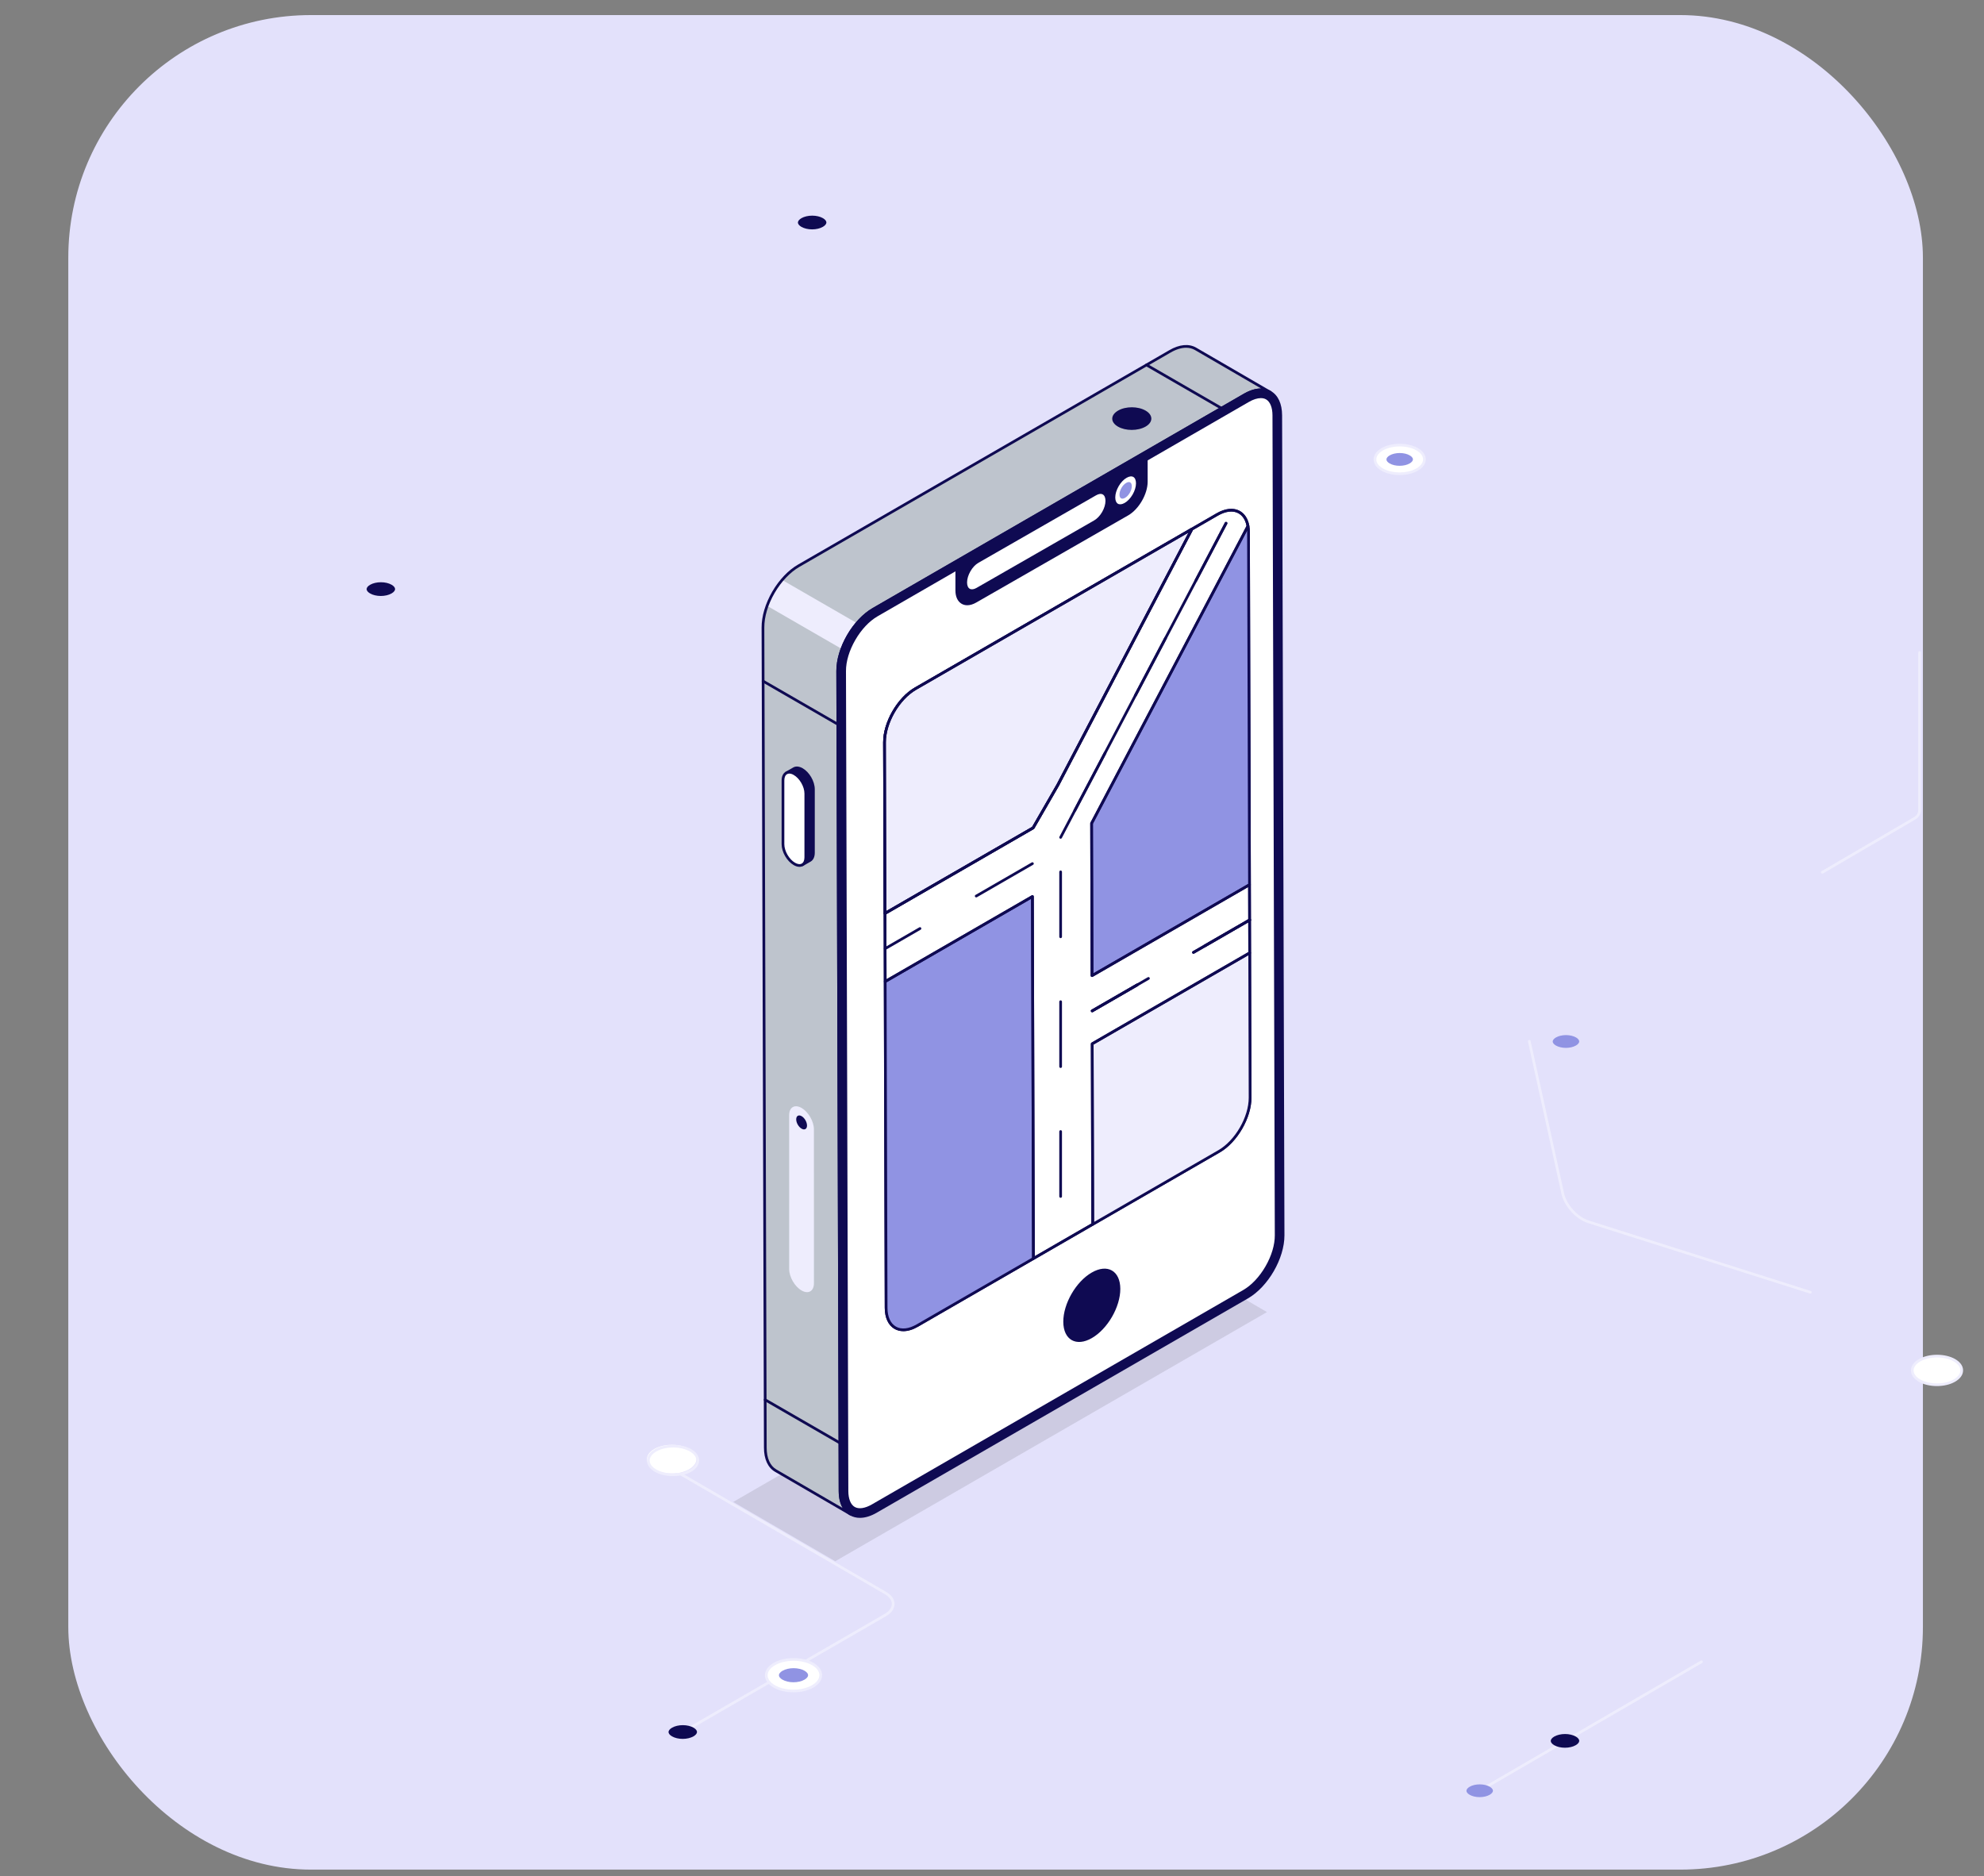<?xml version="1.0" encoding="UTF-8"?> <svg xmlns="http://www.w3.org/2000/svg" width="92" height="87" viewBox="0 0 92 87" fill="none"><rect x="0" y="0" width="92" height="87" fill="#808080" stroke="none"/><rect x="3.167" y="0.699" width="86" height="86" rx="11.25" fill="#E3E1FB"></rect><g clip-path="url(#clip0_1093_9282)"><path d="M84.502 40.514C84.481 40.514 84.46 40.503 84.448 40.483C84.431 40.453 84.441 40.414 84.471 40.397L88.765 37.886C88.88 37.819 88.951 37.696 88.951 37.563V30.259C88.951 30.225 88.979 30.197 89.013 30.197C89.048 30.197 89.076 30.225 89.076 30.259V37.563C89.076 37.74 88.981 37.906 88.828 37.995L84.534 40.505C84.524 40.511 84.513 40.514 84.502 40.514Z" fill="#EEEDFD"></path><path d="M31.767 80.325C31.746 80.325 31.725 80.313 31.713 80.293C31.696 80.263 31.706 80.225 31.736 80.207L41.015 74.844C41.234 74.717 41.355 74.553 41.355 74.381C41.356 74.211 41.237 74.048 41.021 73.922L31.031 68.117C31.001 68.1 30.991 68.061 31.009 68.031C31.026 68.001 31.064 67.991 31.094 68.008L41.084 73.814C41.34 73.963 41.481 74.164 41.481 74.381C41.48 74.6 41.338 74.803 41.078 74.952L31.799 80.316C31.789 80.322 31.778 80.325 31.767 80.325Z" fill="#EEEDFD"></path><path d="M35.906 77.167C35.411 77.453 35.408 77.916 35.9 78.202C36.391 78.487 37.191 78.487 37.686 78.202C38.181 77.916 38.184 77.453 37.692 77.167C37.2 76.881 36.401 76.881 35.906 77.167Z" fill="white"></path><path d="M36.792 78.477C36.457 78.477 36.123 78.403 35.868 78.256C35.611 78.106 35.47 77.904 35.47 77.686C35.471 77.466 35.614 77.263 35.874 77.112C36.386 76.817 37.216 76.817 37.724 77.113C37.981 77.262 38.122 77.465 38.122 77.683C38.122 77.902 37.978 78.106 37.718 78.256C37.462 78.403 37.127 78.477 36.792 78.477ZM35.937 77.221C35.717 77.348 35.596 77.513 35.596 77.686C35.595 77.858 35.715 78.021 35.931 78.147C36.405 78.423 37.178 78.422 37.655 78.147C37.875 78.02 37.996 77.855 37.996 77.683C37.997 77.511 37.877 77.347 37.661 77.221C37.187 76.946 36.414 76.946 35.937 77.221Z" fill="#EEEDFD"></path><path d="M36.793 78.011C36.986 78.011 37.173 77.967 37.305 77.89C37.412 77.829 37.473 77.753 37.473 77.683C37.473 77.614 37.413 77.539 37.309 77.478C37.177 77.402 36.991 77.358 36.799 77.358C36.606 77.358 36.419 77.402 36.287 77.478C36.18 77.54 36.119 77.615 36.119 77.686C36.119 77.755 36.179 77.83 36.283 77.89C36.415 77.967 36.6 78.011 36.793 78.011Z" fill="#9093E3"></path><path d="M68.925 82.921C68.903 82.921 68.882 82.91 68.871 82.89C68.853 82.86 68.864 82.822 68.893 82.804L78.866 77.008C78.896 76.991 78.934 77.001 78.952 77.031C78.969 77.061 78.959 77.1 78.929 77.117L68.957 82.913C68.947 82.919 68.936 82.921 68.925 82.921Z" fill="#EEEDFD"></path><path d="M31.955 68.134C32.405 67.875 32.407 67.454 31.961 67.195C31.514 66.935 30.788 66.935 30.338 67.195C29.889 67.454 29.887 67.875 30.333 68.134C30.78 68.394 31.506 68.394 31.955 68.134Z" fill="white"></path><path d="M31.206 68.452C30.901 68.452 30.596 68.385 30.364 68.25C30.129 68.113 30 67.927 30 67.727C30 67.526 30.132 67.339 30.37 67.202C30.836 66.933 31.592 66.933 32.055 67.202C32.291 67.339 32.42 67.524 32.42 67.724C32.419 67.926 32.288 68.112 32.05 68.25C31.817 68.385 31.511 68.452 31.206 68.452ZM31.214 67.124C30.931 67.124 30.648 67.186 30.433 67.31C30.235 67.425 30.126 67.573 30.125 67.728C30.125 67.881 30.233 68.028 30.428 68.141C30.856 68.391 31.556 68.391 31.987 68.142C32.185 68.027 32.294 67.879 32.294 67.724C32.294 67.571 32.187 67.424 31.992 67.31C31.778 67.186 31.496 67.124 31.214 67.124Z" fill="#EEEDFD"></path><path d="M68.618 82.746C68.442 82.746 68.273 82.785 68.152 82.855C68.056 82.911 68 82.98 68 83.043C68 83.106 68.054 83.174 68.149 83.229C68.269 83.299 68.438 83.338 68.613 83.338C68.788 83.338 68.957 83.299 69.077 83.229C69.174 83.173 69.23 83.105 69.23 83.041C69.23 82.978 69.175 82.91 69.081 82.855C68.961 82.785 68.792 82.746 68.618 82.746Z" fill="#9093E3"></path><path d="M72.573 80.411C72.385 80.411 72.203 80.454 72.074 80.528C71.97 80.588 71.91 80.662 71.91 80.731C71.91 80.798 71.969 80.871 72.07 80.93C72.199 81.005 72.38 81.047 72.568 81.047C72.756 81.047 72.938 81.005 73.067 80.93C73.171 80.87 73.231 80.796 73.231 80.728C73.231 80.66 73.173 80.587 73.071 80.528C72.942 80.454 72.761 80.411 72.573 80.411Z" fill="#0F0A52"></path><g opacity="0.1"><path d="M58.751 60.844L38.731 72.399L34 69.649L54.014 58.091L58.751 60.844Z" fill="black"></path></g><path d="M55.435 16.174C55.135 16.001 54.715 16.026 54.254 16.293L37.037 26.236C36.76 26.396 36.499 26.623 36.27 26.895C36.121 27.068 35.984 27.262 35.867 27.465C35.749 27.668 35.65 27.878 35.572 28.095C35.447 28.434 35.377 28.781 35.38 29.105L35.489 67.13C35.488 67.657 35.673 68.026 35.971 68.198L39.44 70.212C39.14 70.038 38.953 69.668 38.955 69.145L38.844 31.119C38.842 30.789 38.913 30.441 39.042 30.098C39.12 29.881 39.221 29.672 39.339 29.469C39.456 29.266 39.591 29.074 39.742 28.899C39.969 28.63 40.229 28.404 40.503 28.245L57.718 18.307C58.184 18.04 58.599 18.015 58.905 18.191L55.435 16.174Z" fill="#BEC4CD"></path><path d="M39.742 28.899L36.27 26.895C36.121 27.068 35.984 27.262 35.867 27.465C35.749 27.668 35.65 27.878 35.572 28.095L39.042 30.098C39.12 29.881 39.221 29.672 39.339 29.469C39.456 29.267 39.591 29.074 39.742 28.899Z" fill="#EEEDFD"></path><path d="M39.439 70.275C39.428 70.275 39.417 70.272 39.408 70.266C39.408 70.266 39.408 70.266 39.407 70.266C39.406 70.266 39.405 70.265 39.404 70.264L35.94 68.252C35.608 68.061 35.425 67.662 35.425 67.13L35.316 29.106C35.313 28.582 35.49 27.988 35.812 27.433C36.13 26.887 36.554 26.442 37.005 26.181L54.222 16.239C54.688 15.968 55.13 15.926 55.468 16.121L58.937 18.136C58.937 18.136 58.937 18.136 58.937 18.136H58.938C58.967 18.154 58.977 18.192 58.96 18.222C58.943 18.252 58.904 18.262 58.875 18.245C58.579 18.074 58.18 18.115 57.751 18.361L40.535 28.3C40.103 28.549 39.698 28.976 39.392 29.5C39.077 30.041 38.905 30.616 38.908 31.119L39.017 69.144C39.015 69.626 39.175 69.985 39.467 70.156L39.471 70.158C39.5 70.175 39.511 70.214 39.493 70.244C39.482 70.264 39.461 70.275 39.439 70.275ZM55 16.126C54.782 16.126 54.539 16.2 54.285 16.347L37.068 26.289C36.636 26.54 36.228 26.968 35.921 27.496C35.609 28.032 35.439 28.603 35.442 29.105L35.551 67.13C35.551 67.616 35.711 67.975 36.003 68.144L39.072 69.927C38.953 69.721 38.89 69.455 38.891 69.144L38.782 31.119C38.78 30.595 38.958 29.997 39.284 29.437C39.6 28.894 40.022 28.452 40.472 28.192L57.688 18.252C57.967 18.093 58.236 18.014 58.48 18.016L55.405 16.229C55.285 16.16 55.148 16.126 55 16.126Z" fill="#0F0A52"></path><path d="M56.639 18.993C56.628 18.993 56.617 18.99 56.607 18.984L53.131 16.977C53.101 16.96 53.091 16.922 53.108 16.892C53.126 16.862 53.164 16.851 53.194 16.869L56.67 18.876C56.7 18.893 56.71 18.931 56.693 18.962C56.681 18.982 56.66 18.993 56.639 18.993Z" fill="#0F0A52"></path><path d="M37.19 35.68C37.043 35.599 36.911 35.588 36.816 35.643L36.463 35.845C36.56 35.792 36.691 35.801 36.837 35.882C37.129 36.051 37.365 36.461 37.366 36.799L37.366 39.753C37.365 39.926 37.305 40.044 37.209 40.101L37.561 39.899C37.657 39.842 37.717 39.724 37.719 39.551L37.719 36.597C37.718 36.259 37.482 35.849 37.19 35.68Z" fill="#0F0A52"></path><path d="M37.209 40.164C37.187 40.164 37.166 40.153 37.155 40.132C37.137 40.103 37.147 40.064 37.177 40.047C37.257 39.999 37.302 39.895 37.303 39.753L37.304 36.799C37.303 36.481 37.079 36.094 36.806 35.936C36.685 35.869 36.574 35.856 36.493 35.9C36.464 35.917 36.426 35.906 36.409 35.876C36.392 35.846 36.402 35.808 36.432 35.791L36.785 35.589C36.902 35.521 37.056 35.534 37.22 35.625C37.221 35.625 37.221 35.626 37.221 35.626C37.534 35.807 37.781 36.233 37.782 36.597V39.551C37.78 39.74 37.713 39.882 37.593 39.953L37.24 40.155C37.23 40.161 37.219 40.164 37.209 40.164ZM36.725 35.767C36.772 35.78 36.819 35.8 36.868 35.827C37.182 36.009 37.428 36.435 37.429 36.799L37.429 39.754C37.428 39.812 37.422 39.865 37.409 39.914L37.53 39.844C37.61 39.797 37.655 39.693 37.656 39.551V36.597C37.655 36.28 37.432 35.893 37.159 35.735C37.035 35.666 36.925 35.653 36.847 35.697L36.725 35.767Z" fill="#0F0A52"></path><path d="M37.366 36.799C37.366 36.46 37.129 36.05 36.836 35.882C36.544 35.715 36.307 35.853 36.307 36.192L36.307 39.147C36.307 39.486 36.544 39.896 36.837 40.064C37.129 40.232 37.366 40.093 37.366 39.754L37.366 36.799Z" fill="white"></path><path d="M37.072 40.198C36.989 40.198 36.898 40.171 36.806 40.118C36.491 39.938 36.244 39.511 36.244 39.147L36.244 36.192C36.244 36.004 36.31 35.862 36.431 35.792C36.552 35.723 36.706 35.735 36.867 35.828C37.182 36.008 37.428 36.435 37.428 36.799L37.429 39.754C37.429 39.942 37.362 40.084 37.242 40.154C37.191 40.183 37.133 40.198 37.072 40.198ZM36.602 35.873C36.562 35.873 36.526 35.883 36.494 35.901C36.414 35.947 36.37 36.051 36.37 36.192L36.37 39.147C36.37 39.465 36.593 39.852 36.868 40.009C36.989 40.079 37.099 40.091 37.179 40.045C37.259 39.999 37.303 39.895 37.303 39.754L37.303 36.799C37.303 36.481 37.08 36.094 36.805 35.937C36.732 35.895 36.663 35.873 36.602 35.873Z" fill="#0F0A52"></path><path d="M37.742 52.372C37.742 52.005 37.485 51.56 37.168 51.378C36.851 51.196 36.594 51.346 36.594 51.714L36.595 58.849C36.595 59.217 36.852 59.661 37.169 59.843C37.486 60.025 37.743 59.875 37.743 59.508L37.742 52.372Z" fill="#EEEDFD"></path><path d="M37.422 52.196C37.422 52.355 37.309 52.419 37.172 52.34C37.032 52.26 36.921 52.068 36.921 51.909C36.921 51.745 37.032 51.68 37.172 51.76C37.309 51.839 37.422 52.032 37.422 52.196Z" fill="#0F0A52"></path><path d="M40.623 70.095C39.704 70.626 38.957 70.201 38.954 69.144L38.845 31.119C38.842 30.063 39.584 28.778 40.503 28.247L57.72 18.306C58.639 17.775 59.386 18.201 59.389 19.257L59.498 57.282C59.501 58.339 58.759 59.623 57.84 60.154L40.623 70.095Z" fill="#0F0A52"></path><path d="M39.876 70.387C39.706 70.387 39.549 70.347 39.41 70.267C39.077 70.076 38.892 69.677 38.891 69.144L38.782 31.119C38.779 30.045 39.537 28.732 40.472 28.192L57.688 18.252C58.155 17.982 58.596 17.94 58.932 18.134C59.266 18.325 59.45 18.724 59.452 19.257L59.561 57.282C59.564 58.356 58.806 59.669 57.871 60.209L40.654 70.149C40.381 70.307 40.116 70.387 39.876 70.387ZM58.467 18.14C58.249 18.14 58.005 18.214 57.751 18.36L40.535 28.301C39.635 28.821 38.904 30.085 38.907 31.119L39.017 69.144C39.018 69.629 39.18 69.99 39.473 70.159C39.768 70.329 40.165 70.287 40.592 70.041L57.808 60.1C58.709 59.58 59.438 58.316 59.435 57.282L59.326 19.257C59.325 18.771 59.163 18.411 58.87 18.242C58.751 18.174 58.615 18.14 58.467 18.14Z" fill="#0F0A52"></path><path d="M58.742 18.466C58.947 18.585 59.067 18.874 59.068 19.258L59.177 57.282C59.179 57.738 59.023 58.261 58.737 58.756C58.452 59.249 58.077 59.647 57.679 59.877L40.463 69.817C40.125 70.013 39.811 70.056 39.602 69.935C39.396 69.817 39.276 69.528 39.275 69.144L39.166 31.119C39.165 30.663 39.321 30.141 39.606 29.646C39.891 29.153 40.267 28.755 40.664 28.524L57.88 18.584C58.218 18.389 58.532 18.345 58.742 18.466Z" fill="white"></path><path d="M39.875 70.065C39.761 70.065 39.658 70.04 39.57 69.99C39.344 69.859 39.213 69.551 39.212 69.144L39.103 31.119C39.102 30.653 39.261 30.119 39.552 29.615C39.842 29.113 40.226 28.706 40.633 28.471L57.849 18.53C58.207 18.323 58.544 18.28 58.773 18.412C58.999 18.543 59.13 18.851 59.131 19.258L59.24 57.283C59.241 57.749 59.082 58.283 58.791 58.787C58.501 59.29 58.117 59.696 57.711 59.932L40.494 69.872C40.273 70 40.06 70.065 39.875 70.065ZM58.467 18.462C58.306 18.462 58.114 18.522 57.912 18.639L40.695 28.579C40.307 28.804 39.94 29.194 39.661 29.678C39.381 30.163 39.227 30.674 39.229 31.119L39.338 69.144C39.339 69.505 39.446 69.773 39.633 69.881C39.822 69.991 40.113 69.948 40.432 69.763L57.648 59.823C58.036 59.599 58.403 59.208 58.682 58.725C58.962 58.24 59.116 57.728 59.114 57.283L59.006 19.258C59.005 18.897 58.897 18.629 58.71 18.521C58.642 18.481 58.559 18.462 58.467 18.462Z" fill="#0F0A52"></path><path d="M45.239 27.887C45.495 27.741 51.982 24.019 52.282 23.847C52.763 23.57 53.154 22.893 53.155 22.338L53.154 21.326C52.853 21.499 44.71 26.171 44.367 26.368L44.367 27.379C44.367 27.935 44.758 28.163 45.239 27.887Z" fill="#0F0A52"></path><path d="M44.853 28.067C44.758 28.067 44.671 28.045 44.593 28C44.407 27.892 44.304 27.672 44.304 27.379L44.304 26.368C44.304 26.345 44.316 26.325 44.336 26.313L53.123 21.272C53.142 21.261 53.166 21.261 53.185 21.272C53.205 21.283 53.217 21.304 53.217 21.326L53.218 22.338C53.217 22.913 52.811 23.615 52.313 23.901L51.904 24.135C47.65 26.577 45.417 27.857 45.27 27.941C45.124 28.025 44.982 28.067 44.853 28.067ZM44.43 26.404L44.429 27.379C44.43 27.625 44.51 27.807 44.655 27.891C44.8 27.975 44.996 27.954 45.207 27.832C45.208 27.832 45.208 27.832 45.208 27.832C45.355 27.748 47.587 26.468 51.842 24.026L52.251 23.792C52.714 23.526 53.092 22.873 53.092 22.338L53.091 21.434L44.43 26.404Z" fill="#0F0A52"></path><path d="M51.108 23.741C51.207 23.569 51.262 23.385 51.262 23.225C51.262 23.081 51.218 22.976 51.139 22.93C51.06 22.884 50.95 22.898 50.828 22.968L45.37 26.099C45.231 26.178 45.1 26.317 45 26.491C44.9 26.665 44.844 26.849 44.844 27.01C44.844 27.153 44.888 27.257 44.967 27.302C45.046 27.348 45.157 27.334 45.28 27.264L50.737 24.133C50.876 24.053 51.008 23.914 51.108 23.741Z" fill="white"></path><path d="M52.523 22.929C52.622 22.757 52.677 22.573 52.677 22.413C52.677 22.269 52.633 22.164 52.554 22.118C52.475 22.073 52.365 22.086 52.242 22.157C52.103 22.236 51.972 22.375 51.872 22.549C51.772 22.723 51.716 22.907 51.716 23.068C51.716 23.211 51.76 23.314 51.839 23.36C51.918 23.406 52.029 23.392 52.152 23.322C52.291 23.242 52.423 23.103 52.523 22.929Z" fill="white"></path><path d="M52.391 22.852C52.45 22.75 52.482 22.64 52.482 22.545C52.482 22.46 52.456 22.397 52.409 22.37C52.362 22.343 52.297 22.351 52.224 22.393C52.141 22.44 52.063 22.523 52.004 22.626C51.944 22.729 51.911 22.839 51.911 22.935C51.911 23.02 51.937 23.081 51.984 23.108C52.031 23.136 52.097 23.128 52.17 23.086C52.253 23.038 52.331 22.955 52.391 22.852Z" fill="#9093E3"></path><path d="M53.125 19.781C53.478 19.577 53.475 19.246 53.125 19.042C52.769 18.835 52.202 18.835 51.849 19.039C51.487 19.248 51.485 19.577 51.84 19.783C52.191 19.987 52.763 19.99 53.125 19.781Z" fill="#0F0A52"></path><path d="M38.852 33.65C38.841 33.65 38.83 33.647 38.821 33.641L35.355 31.64C35.325 31.623 35.314 31.585 35.332 31.555C35.349 31.524 35.388 31.514 35.417 31.532L38.883 33.533C38.913 33.55 38.923 33.588 38.906 33.618C38.895 33.638 38.873 33.65 38.852 33.65Z" fill="#0F0A52"></path><path d="M38.947 66.975C38.937 66.975 38.926 66.972 38.916 66.967L35.45 64.966C35.42 64.949 35.41 64.91 35.427 64.88C35.445 64.85 35.484 64.84 35.513 64.857L38.979 66.858C39.009 66.876 39.019 66.914 39.002 66.944C38.99 66.964 38.969 66.975 38.947 66.975Z" fill="#0F0A52"></path><path d="M49.306 61.294C49.309 62.132 49.903 62.471 50.632 62.049C51.362 61.628 51.952 60.606 51.95 59.767C51.947 58.928 51.354 58.59 50.624 59.012C49.893 59.433 49.304 60.455 49.306 61.294Z" fill="#0F0A52"></path><path d="M41.889 61.73C41.741 61.73 41.603 61.695 41.481 61.625C41.189 61.457 41.028 61.109 41.026 60.644L40.952 34.427C40.949 33.493 41.609 32.35 42.422 31.881L56.415 23.802C56.822 23.567 57.208 23.531 57.502 23.7C57.794 23.868 57.956 24.217 57.957 24.682L58.031 50.898C58.034 51.833 57.374 52.975 56.561 53.444L42.569 61.523C42.33 61.661 42.099 61.73 41.889 61.73ZM42.485 31.989C41.706 32.439 41.075 33.532 41.078 34.427L41.152 60.643C41.153 61.062 41.292 61.372 41.544 61.517C41.798 61.662 42.139 61.626 42.506 61.414L56.498 53.336C57.277 52.886 57.908 51.793 57.906 50.898L57.831 24.682C57.83 24.264 57.691 23.954 57.439 23.809C57.185 23.663 56.844 23.699 56.477 23.911L42.485 31.989Z" fill="#0F0A52"></path><path d="M57.87 24.394L50.618 38.181L50.638 45.242L57.94 41.027L57.894 24.681C57.893 24.579 57.885 24.483 57.87 24.394Z" fill="#9093E3"></path><path d="M41.047 45.516L41.09 60.642C41.093 61.56 41.739 61.929 42.537 61.469L47.922 58.359L47.875 41.574L41.047 45.516Z" fill="#9093E3"></path><path d="M50.638 45.305C50.627 45.305 50.617 45.302 50.607 45.297C50.587 45.286 50.575 45.265 50.575 45.242L50.556 38.181C50.556 38.171 50.558 38.161 50.563 38.152L57.814 24.365C57.827 24.341 57.851 24.327 57.88 24.333C57.907 24.337 57.928 24.358 57.932 24.384C57.948 24.48 57.956 24.58 57.956 24.682L58.003 41.027C58.003 41.049 57.991 41.07 57.971 41.081L50.67 45.297C50.66 45.302 50.649 45.305 50.638 45.305ZM50.681 38.196L50.701 45.134L57.877 40.991L57.831 24.682C57.831 24.657 57.83 24.632 57.829 24.607L50.681 38.196Z" fill="#0F0A52"></path><path d="M50.648 48.403L50.671 56.772L56.529 53.39C57.326 52.93 57.971 51.816 57.968 50.898L57.949 44.187L50.648 48.403Z" fill="#EEEDFD"></path><path d="M42.453 31.935C41.656 32.395 41.013 33.51 41.016 34.426L41.038 42.355L47.906 38.39L49.047 36.412L55.27 24.535L42.453 31.935Z" fill="#EEEDFD"></path><path d="M42.453 31.935C41.656 32.395 41.013 33.51 41.016 34.426L41.038 42.355L47.906 38.39L49.047 36.412L55.27 24.535L42.453 31.935Z" fill="#EEEDFD"></path><path d="M50.671 56.835C50.66 56.835 50.65 56.832 50.64 56.827C50.62 56.816 50.608 56.795 50.608 56.773L50.585 48.403C50.585 48.381 50.597 48.36 50.616 48.349L57.918 44.133C57.937 44.122 57.961 44.122 57.98 44.133C58 44.144 58.012 44.165 58.012 44.187L58.031 50.898C58.033 51.833 57.374 52.975 56.56 53.444L50.703 56.827C50.693 56.832 50.682 56.835 50.671 56.835ZM50.71 48.439L50.734 56.664L56.498 53.336C57.277 52.886 57.908 51.793 57.905 50.898L57.887 44.296L50.71 48.439Z" fill="#0F0A52"></path><path d="M47.922 58.422C47.911 58.422 47.901 58.419 47.891 58.414C47.871 58.403 47.859 58.382 47.859 58.359L47.812 41.682L41.079 45.57C41.059 45.581 41.036 45.581 41.016 45.57C40.997 45.559 40.985 45.538 40.985 45.516L40.976 42.355C40.976 42.333 40.988 42.312 41.007 42.301L47.861 38.344L48.993 36.38L55.214 24.506C55.22 24.495 55.228 24.487 55.239 24.481L56.414 23.802C56.792 23.584 57.158 23.537 57.444 23.67C57.697 23.788 57.87 24.041 57.932 24.383C57.934 24.397 57.932 24.411 57.926 24.424L50.681 38.196L50.701 45.134L57.908 40.973C57.928 40.961 57.952 40.962 57.971 40.972C57.991 40.984 58.003 41.004 58.003 41.027L58.012 44.187C58.012 44.21 58 44.23 57.98 44.242L50.71 48.439L50.734 56.772C50.734 56.795 50.722 56.816 50.702 56.827L47.953 58.414C47.944 58.419 47.933 58.422 47.922 58.422ZM47.875 41.511C47.885 41.511 47.896 41.514 47.906 41.519C47.925 41.531 47.937 41.551 47.937 41.574L47.985 58.251L50.608 56.736L50.585 48.403C50.585 48.381 50.597 48.36 50.616 48.349L57.886 44.151L57.877 41.135L50.669 45.297C50.65 45.308 50.626 45.308 50.607 45.297C50.587 45.286 50.575 45.265 50.575 45.242L50.556 38.181C50.556 38.171 50.558 38.161 50.563 38.152L57.804 24.385C57.747 24.09 57.604 23.883 57.391 23.784C57.143 23.669 56.818 23.714 56.477 23.911L55.317 24.58L49.103 36.441L47.961 38.421C47.955 38.431 47.947 38.439 47.938 38.444L41.101 42.391L41.11 45.407L47.843 41.52C47.853 41.514 47.864 41.511 47.875 41.511Z" fill="#0F0A52"></path><path d="M50.647 46.94C50.626 46.94 50.605 46.928 50.593 46.908C50.576 46.878 50.586 46.84 50.616 46.823L52.704 45.617C52.733 45.6 52.772 45.61 52.789 45.64C52.807 45.67 52.796 45.709 52.767 45.726L50.679 46.931C50.669 46.937 50.658 46.94 50.647 46.94ZM55.342 44.229C55.32 44.229 55.299 44.218 55.288 44.198C55.27 44.168 55.281 44.13 55.31 44.112L57.918 42.607C57.947 42.59 57.986 42.6 58.003 42.63C58.02 42.66 58.01 42.698 57.98 42.716L55.373 44.221C55.364 44.227 55.353 44.229 55.342 44.229Z" fill="#0F0A52"></path><path d="M50.647 46.94C50.626 46.94 50.605 46.928 50.593 46.908C50.576 46.878 50.586 46.84 50.616 46.823L52.704 45.617C52.733 45.6 52.772 45.61 52.789 45.64C52.807 45.67 52.796 45.709 52.767 45.726L50.679 46.931C50.669 46.937 50.658 46.94 50.647 46.94ZM55.342 44.229C55.32 44.229 55.299 44.218 55.288 44.198C55.27 44.168 55.281 44.13 55.31 44.112L57.918 42.607C57.947 42.59 57.986 42.6 58.003 42.63C58.02 42.66 58.01 42.698 57.98 42.716L55.373 44.221C55.364 44.227 55.353 44.229 55.342 44.229Z" fill="#0F0A52"></path><path d="M50.647 46.94C50.626 46.94 50.605 46.928 50.593 46.908C50.576 46.878 50.586 46.84 50.616 46.823L53.223 45.318C53.252 45.3 53.291 45.31 53.309 45.34C53.326 45.37 53.316 45.409 53.286 45.426L50.679 46.931C50.669 46.937 50.658 46.94 50.647 46.94ZM55.861 43.929C55.84 43.929 55.819 43.918 55.807 43.898C55.79 43.868 55.8 43.83 55.83 43.812L57.918 42.607C57.947 42.59 57.986 42.6 58.003 42.63C58.02 42.66 58.01 42.698 57.98 42.716L55.893 43.921C55.883 43.927 55.872 43.929 55.861 43.929Z" fill="#0F0A52"></path><path d="M49.183 38.895C49.173 38.895 49.163 38.893 49.154 38.888C49.123 38.871 49.111 38.834 49.127 38.803L56.797 24.235C56.813 24.205 56.851 24.193 56.882 24.209C56.912 24.225 56.924 24.263 56.908 24.294L49.238 38.861C49.227 38.883 49.205 38.895 49.183 38.895Z" fill="#0F0A52"></path><path d="M49.183 55.545C49.148 55.545 49.12 55.517 49.12 55.482V52.472C49.12 52.437 49.148 52.409 49.183 52.409C49.217 52.409 49.245 52.437 49.245 52.472V55.482C49.245 55.517 49.217 55.545 49.183 55.545ZM49.183 49.524C49.148 49.524 49.12 49.496 49.12 49.462V46.451C49.12 46.417 49.148 46.389 49.183 46.389C49.217 46.389 49.245 46.417 49.245 46.451V49.462C49.245 49.496 49.217 49.524 49.183 49.524ZM49.183 43.504C49.148 43.504 49.12 43.475 49.12 43.441V40.431C49.12 40.396 49.148 40.368 49.183 40.368C49.217 40.368 49.245 40.396 49.245 40.431V43.441C49.245 43.475 49.217 43.504 49.183 43.504ZM49.841 37.646C49.831 37.646 49.821 37.643 49.811 37.638C49.781 37.622 49.769 37.584 49.785 37.554L51.188 34.89C51.204 34.859 51.242 34.848 51.272 34.864C51.303 34.88 51.315 34.918 51.299 34.949L49.896 37.612C49.885 37.633 49.863 37.646 49.841 37.646ZM52.645 32.318C52.636 32.318 52.626 32.316 52.616 32.311C52.586 32.295 52.574 32.257 52.59 32.226L53.992 29.563C54.008 29.532 54.046 29.52 54.077 29.536C54.108 29.552 54.119 29.59 54.103 29.621L52.701 32.285C52.69 32.306 52.668 32.318 52.645 32.318ZM55.45 26.991C55.44 26.991 55.43 26.989 55.421 26.984C55.39 26.968 55.379 26.93 55.395 26.899L56.797 24.235C56.813 24.205 56.851 24.193 56.882 24.209C56.912 24.225 56.924 24.263 56.908 24.294L55.506 26.957C55.494 26.979 55.473 26.991 55.45 26.991Z" fill="#0F0A52"></path><path d="M41.889 61.73C41.741 61.73 41.603 61.696 41.482 61.626C41.19 61.458 41.029 61.109 41.028 60.643L40.985 45.516C40.985 45.493 40.997 45.473 41.016 45.462L47.843 41.52C47.863 41.508 47.886 41.508 47.906 41.52C47.925 41.531 47.937 41.551 47.937 41.574L47.985 58.359C47.985 58.382 47.973 58.403 47.953 58.414L42.568 61.523C42.33 61.661 42.098 61.73 41.889 61.73ZM41.11 45.552L41.153 60.643C41.154 61.062 41.293 61.372 41.545 61.517C41.797 61.663 42.139 61.626 42.505 61.415L47.859 58.323L47.812 41.682L41.11 45.552Z" fill="#0F0A52"></path><path d="M41.047 44.052C41.026 44.052 41.005 44.041 40.993 44.021C40.976 43.991 40.986 43.953 41.016 43.935L42.629 43.004C42.659 42.986 42.697 42.997 42.715 43.027C42.732 43.057 42.722 43.095 42.692 43.112L41.079 44.044C41.069 44.05 41.058 44.052 41.047 44.052ZM45.268 41.616C45.246 41.616 45.225 41.604 45.213 41.584C45.196 41.554 45.206 41.516 45.236 41.499L47.843 39.994C47.872 39.976 47.911 39.986 47.929 40.017C47.946 40.047 47.936 40.085 47.906 40.102L45.299 41.607C45.289 41.613 45.278 41.616 45.268 41.616Z" fill="#0F0A52"></path><path d="M41.038 42.418C41.028 42.418 41.017 42.415 41.007 42.41C40.988 42.398 40.976 42.378 40.976 42.355L40.953 34.426C40.951 33.492 41.609 32.35 42.422 31.881L55.239 24.481C55.263 24.467 55.293 24.471 55.313 24.49C55.333 24.509 55.339 24.54 55.325 24.564L49.103 36.441L47.961 38.421C47.955 38.431 47.947 38.439 47.938 38.444L41.07 42.41C41.06 42.415 41.049 42.418 41.038 42.418ZM42.484 31.989C41.707 32.438 41.076 33.531 41.079 34.426L41.101 42.247L47.861 38.344L48.993 36.38L55.114 24.698L42.484 31.989Z" fill="#0F0A52"></path><path d="M41.038 42.418C41.028 42.418 41.017 42.415 41.007 42.41C40.988 42.398 40.976 42.378 40.976 42.355L40.953 34.426C40.951 33.492 41.609 32.35 42.422 31.881L55.239 24.481C55.263 24.467 55.293 24.471 55.313 24.49C55.333 24.509 55.339 24.54 55.325 24.564L49.103 36.441L47.961 38.421C47.955 38.431 47.947 38.439 47.938 38.444L41.07 42.41C41.06 42.415 41.049 42.418 41.038 42.418ZM42.484 31.989C41.707 32.438 41.076 33.531 41.079 34.426L41.101 42.247L47.861 38.344L48.993 36.38L55.114 24.698L42.484 31.989Z" fill="#0F0A52"></path><path d="M31.663 80C31.475 80 31.293 80.043 31.164 80.118C31.06 80.177 31 80.251 31 80.32C31 80.387 31.058 80.46 31.16 80.519C31.289 80.594 31.47 80.637 31.658 80.637C31.846 80.637 32.028 80.594 32.157 80.519C32.261 80.459 32.321 80.385 32.321 80.317C32.321 80.249 32.262 80.177 32.16 80.117C32.032 80.043 31.851 80 31.663 80Z" fill="#0F0A52"></path><path d="M37.663 10C37.475 10 37.293 10.043 37.164 10.117C37.06 10.178 37 10.251 37 10.32C37 10.387 37.058 10.46 37.16 10.519C37.289 10.594 37.47 10.637 37.658 10.637C37.846 10.637 38.028 10.594 38.157 10.519C38.261 10.459 38.321 10.385 38.321 10.317C38.321 10.249 38.263 10.177 38.16 10.117C38.032 10.043 37.851 10 37.663 10Z" fill="#0F0A52"></path><path d="M72.862 56.192C72.639 55.947 72.469 55.653 72.406 55.367L70.854 48.301C70.847 48.268 70.868 48.234 70.902 48.227C70.936 48.219 70.97 48.241 70.977 48.275L72.529 55.34C72.646 55.872 73.162 56.438 73.679 56.6L83.966 59.866C83.998 59.876 84.017 59.911 84.007 59.944C83.996 59.977 83.961 59.996 83.928 59.985L73.641 56.719C73.363 56.632 73.086 56.437 72.862 56.192Z" fill="#EEEDFD"></path><path d="M89.012 63.081C88.563 63.34 88.56 63.761 89.007 64.02C89.453 64.28 90.18 64.28 90.629 64.02C91.078 63.761 91.081 63.34 90.634 63.081C90.188 62.821 89.461 62.821 89.012 63.081Z" fill="white"></path><path d="M89.816 64.276C89.511 64.276 89.206 64.209 88.975 64.074C88.74 63.938 88.61 63.752 88.611 63.552C88.611 63.35 88.742 63.163 88.981 63.026C89.447 62.757 90.203 62.757 90.666 63.026C90.901 63.163 91.031 63.348 91.03 63.549C91.03 63.75 90.898 63.937 90.66 64.074C90.427 64.209 90.122 64.276 89.816 64.276ZM89.043 63.135C88.845 63.249 88.736 63.397 88.736 63.552C88.736 63.706 88.843 63.852 89.038 63.966C89.466 64.215 90.166 64.215 90.598 63.966C90.795 63.851 90.905 63.703 90.905 63.548C90.905 63.395 90.797 63.248 90.603 63.135C90.174 62.886 89.474 62.886 89.043 63.135Z" fill="#EEEDFD"></path><path d="M72.612 48.593C72.787 48.593 72.957 48.553 73.078 48.483C73.174 48.428 73.23 48.359 73.23 48.295C73.23 48.232 73.175 48.164 73.081 48.109C72.961 48.04 72.792 48 72.617 48C72.442 48 72.273 48.04 72.152 48.109C72.056 48.165 72 48.234 72 48.298C72 48.361 72.054 48.428 72.149 48.484C72.269 48.553 72.437 48.593 72.612 48.593Z" fill="#9093E3"></path><path d="M17.658 27.637C17.846 27.637 18.028 27.594 18.157 27.519C18.261 27.459 18.321 27.386 18.321 27.317C18.321 27.249 18.262 27.177 18.16 27.117C18.032 27.043 17.851 27 17.663 27C17.475 27 17.293 27.043 17.164 27.117C17.06 27.177 17 27.251 17 27.32C17 27.387 17.058 27.46 17.16 27.519C17.288 27.594 17.47 27.637 17.658 27.637Z" fill="#0F0A52"></path><path d="M64.096 20.834C63.647 21.094 63.644 21.515 64.091 21.774C64.537 22.033 65.264 22.033 65.713 21.774C66.162 21.514 66.165 21.094 65.718 20.834C65.272 20.575 64.546 20.575 64.096 20.834Z" fill="white"></path><path d="M64.901 22.03C64.596 22.03 64.291 21.963 64.059 21.828C63.824 21.692 63.695 21.506 63.695 21.306C63.695 21.104 63.827 20.917 64.065 20.78C64.531 20.511 65.287 20.511 65.75 20.78C65.985 20.917 66.115 21.102 66.115 21.303C66.114 21.504 65.983 21.691 65.745 21.828C65.512 21.963 65.206 22.03 64.901 22.03ZM64.908 20.702C64.626 20.702 64.343 20.764 64.128 20.888C63.93 21.003 63.821 21.151 63.821 21.306C63.82 21.459 63.928 21.607 64.123 21.72C64.551 21.968 65.25 21.969 65.682 21.72C65.88 21.605 65.989 21.457 65.989 21.302C65.989 21.149 65.882 21.002 65.687 20.889C65.473 20.764 65.191 20.702 64.908 20.702Z" fill="#EEEDFD"></path><path d="M64.902 21.6C65.077 21.6 65.247 21.56 65.367 21.491C65.464 21.435 65.519 21.366 65.52 21.303C65.52 21.24 65.465 21.172 65.37 21.117C65.251 21.047 65.082 21.008 64.907 21.008C64.732 21.008 64.563 21.047 64.442 21.117C64.345 21.173 64.29 21.241 64.29 21.305C64.29 21.368 64.344 21.436 64.439 21.491C64.558 21.561 64.727 21.6 64.902 21.6Z" fill="#9093E3"></path></g><defs><clipPath id="clip0_1093_9282"><rect width="90.986" height="86" fill="white" transform="translate(0.674 0.699)"></rect></clipPath></defs></svg> 
